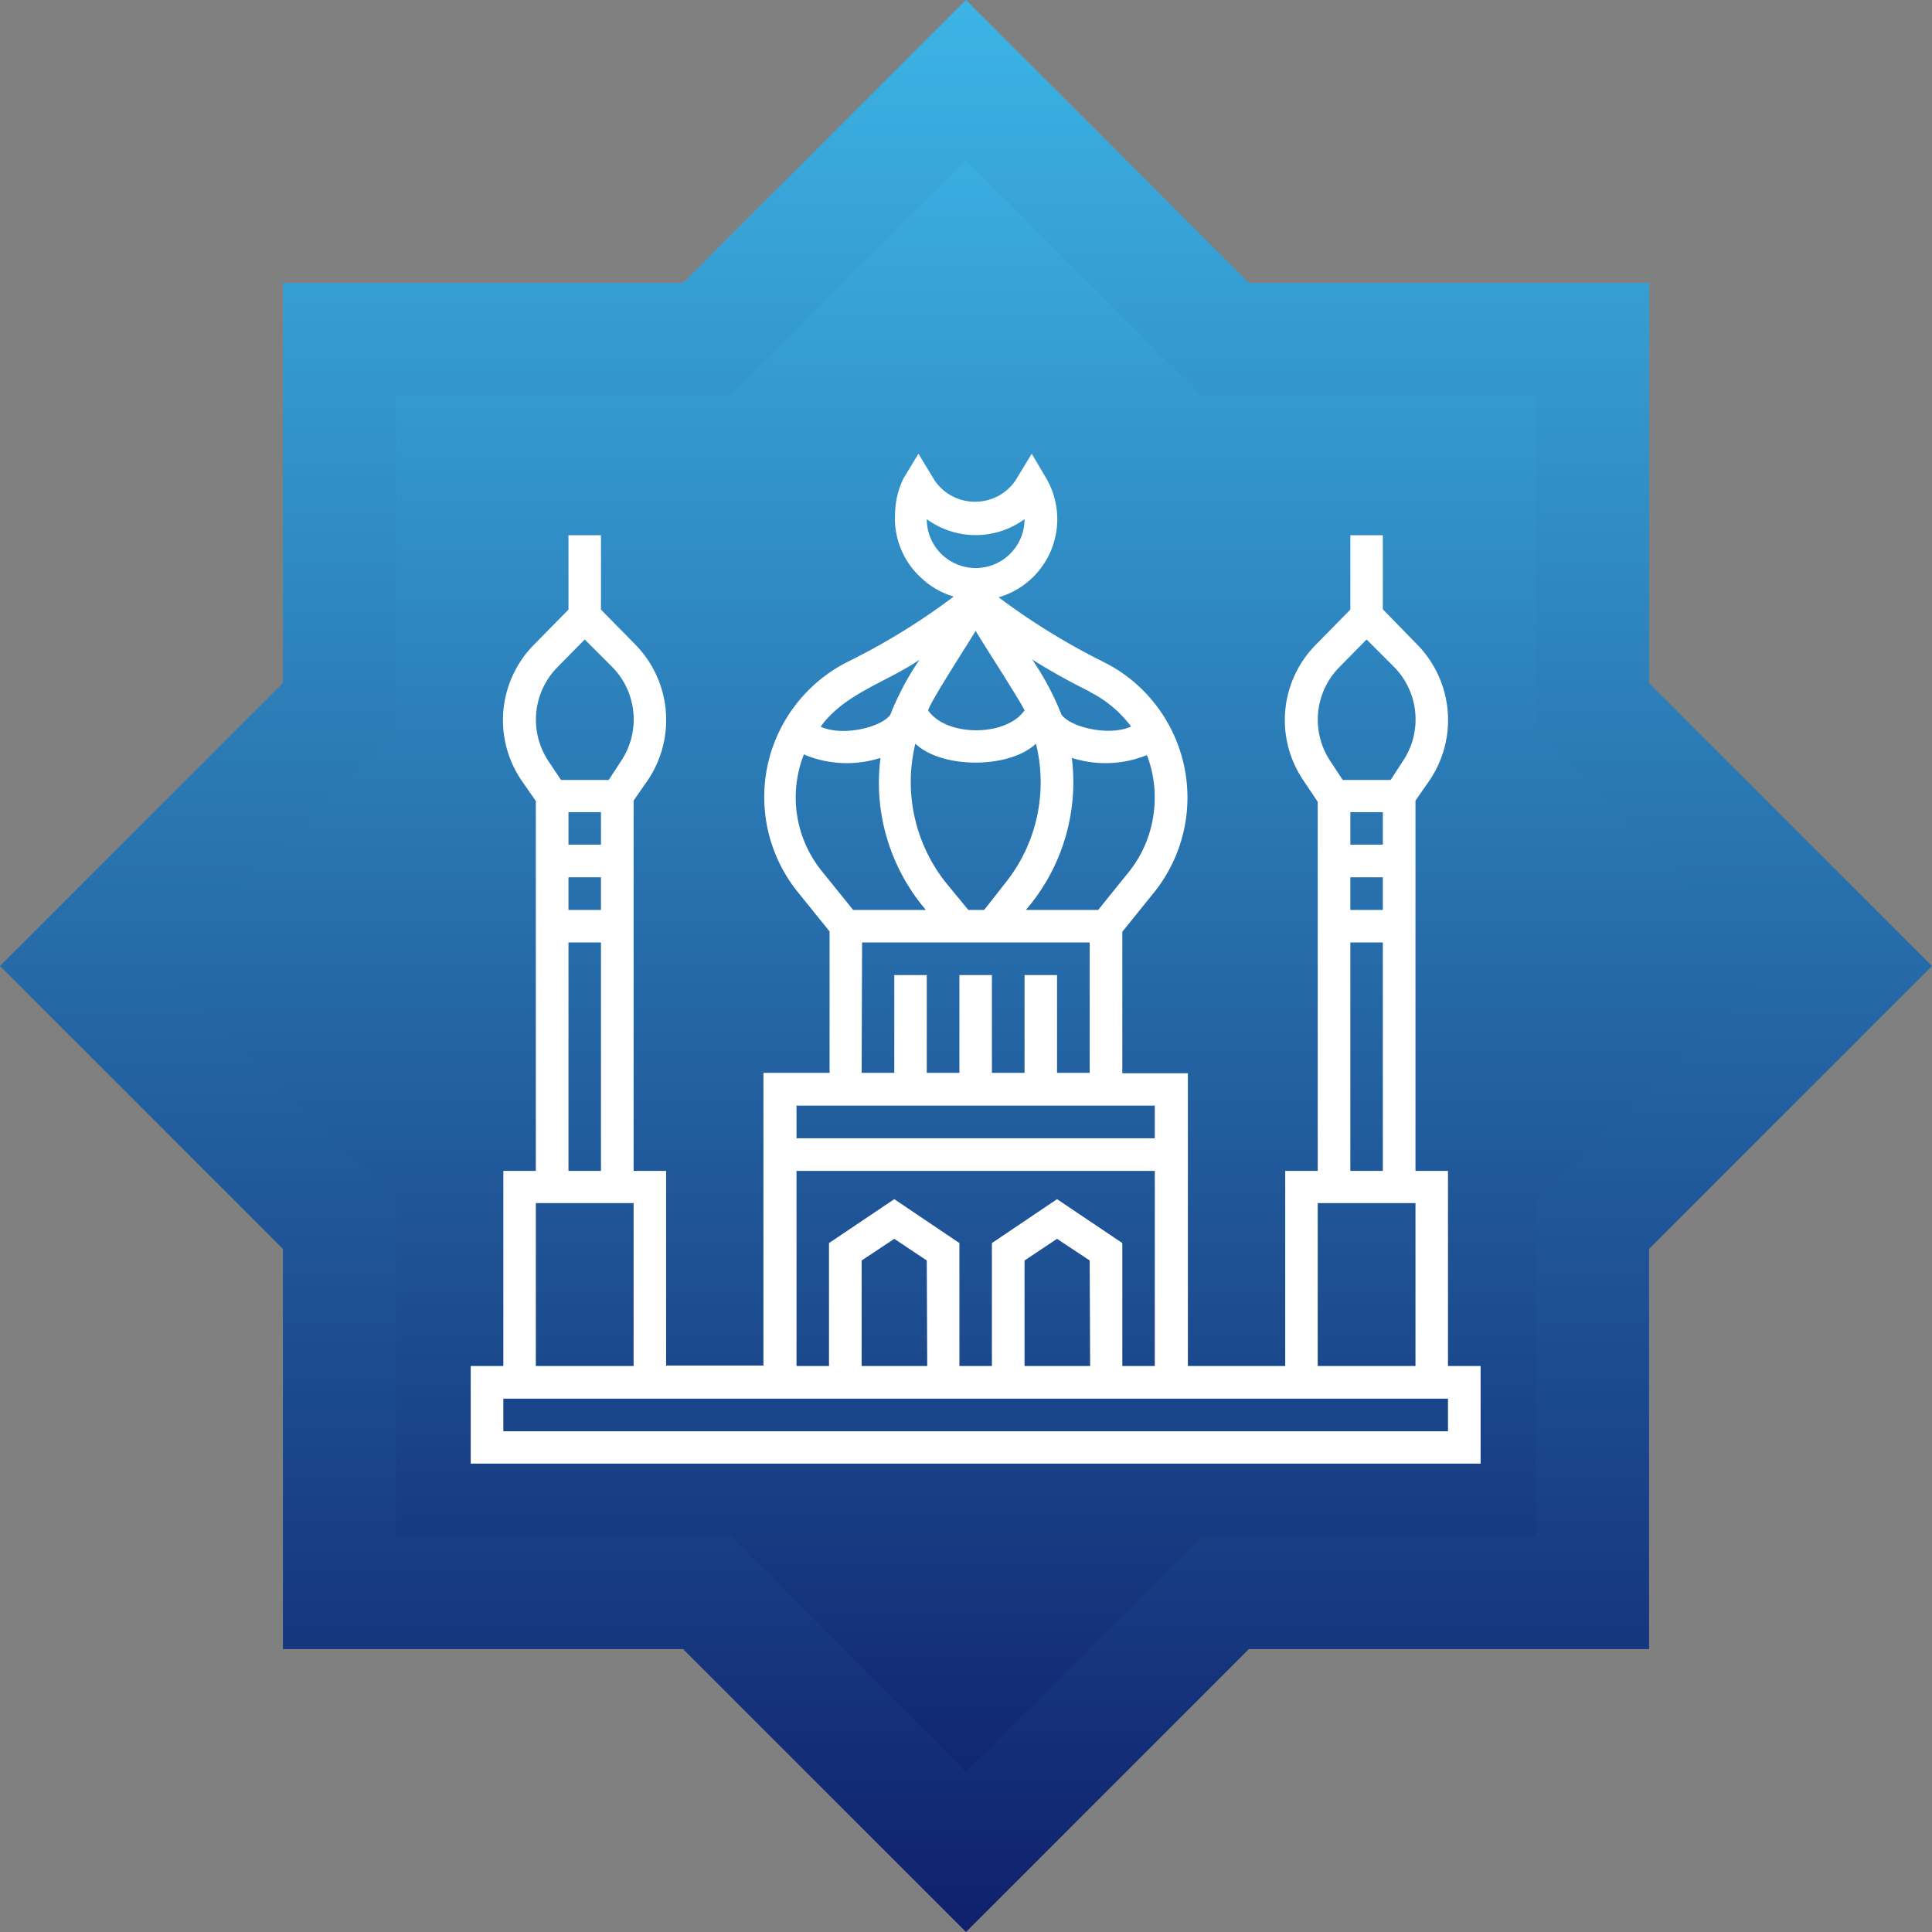 <svg xmlns="http://www.w3.org/2000/svg" xmlns:xlink="http://www.w3.org/1999/xlink" id="Layer_1" data-name="Layer 1" viewBox="0 0 132 132"><rect x="0" y="0" width="132" height="132" fill="#808080" stroke="none"/><defs><style>.cls-1{fill:none;}.cls-2{clip-path:url(#clip-path);}.cls-3{fill:url(#linear-gradient);}.cls-4{fill:url(#linear-gradient-2);}.cls-5{fill:#fff;}</style><clipPath id="clip-path" transform="translate(-0.84)"><rect class="cls-1" x="0.84" width="132" height="132"></rect></clipPath><linearGradient id="linear-gradient" x1="66.41" y1="128.31" x2="66.41" y2="7.97" gradientTransform="matrix(1, 0, 0, -1, 0, 134)" gradientUnits="userSpaceOnUse"><stop offset="0" stop-color="#3cb4e5"></stop><stop offset="1" stop-color="#0f206c"></stop></linearGradient><linearGradient id="linear-gradient-2" x1="66.84" y1="134" x2="66.84" y2="2" xlink:href="#linear-gradient"></linearGradient></defs><title>Frame (1)</title><g class="cls-2"><path class="cls-3" d="M65.7,5.69,49.49,23.61H23.32V48.36L6,66,24.45,83.92v24.75H48.92L67.69,126l17.64-17.36h25V85.06L126.87,66l-16.5-17.64V23.61H84.76Z" transform="translate(-0.84)"></path><path class="cls-4" d="M113.51,46.67V19.33H86.17L66.84,0,47.51,19.33H20.17V46.67L.84,66,20.17,85.33v27.34H47.51L66.84,132l19.33-19.33h27.34V85.33L132.84,66Zm-7.74,35.46v22.8H83L66.84,121.06,50.71,104.93H27.91V82.13L11.78,66,27.91,49.87V27.07h22.8L66.84,10.94,83,27.07h22.8v22.8L121.9,66Z" transform="translate(-0.84)"></path><path class="cls-5" d="M99.77,93.33V80H97.55V54.7l1-1.44A7.36,7.36,0,0,0,97.63,44l-2.31-2.37V36.57H93.1v5.08L90.79,44a7.33,7.33,0,0,0-.92,9.29l1,1.49V80H88.65V93.33H82v-20H77.52V63.66l2.22-2.75a10.35,10.35,0,0,0,.06-12.76,10.21,10.21,0,0,0-3.5-2.89,46.64,46.64,0,0,1-7.23-4.45,5.56,5.56,0,0,0,3.26-8.12l-1-1.69-1,1.65a3.27,3.27,0,0,1-1.22,1.2,3.38,3.38,0,0,1-3.3,0,3.27,3.27,0,0,1-1.22-1.2l-1-1.65-1,1.65A5.55,5.55,0,0,0,62,35a5.49,5.49,0,0,0,1.81,4.51A5.44,5.44,0,0,0,66,40.76a45.15,45.15,0,0,1-7.23,4.45,10.38,10.38,0,0,0-5.47,7,10.36,10.36,0,0,0,2,8.68l2.22,2.75V73.3H53v20H46.35V80H44.13V54.7l1-1.44A7.36,7.36,0,0,0,44.21,44L41.9,41.65V36.57H39.68v5.08L37.37,44a7.33,7.33,0,0,0-.92,9.29l1,1.44V80H35.23V93.33H33V100h69V93.33ZM35.23,95.56H99.77v2.23H35.23ZM37.45,82.2h6.68V93.33H37.45Zm3.34-38.51,1.85,1.85A5.11,5.11,0,0,1,43.27,52l-.84,1.29H39.17L38.31,52a5.11,5.11,0,0,1,.63-6.43Zm-1.11,11.8H41.9v2.22H39.68Zm0,4.45H41.9v2.23H39.68Zm0,4.45H41.9V80H39.68ZM55.26,80H79.74V93.33H77.52v-8.4l-4.46-3-4.45,3v8.4H66.39v-8.4l-4.45-3-4.46,3v8.4H55.26Zm0-4.46H79.74v2.23H55.26Zm8.41-30.47a18.9,18.9,0,0,0-2,3.76c-.62.88-3.28,1.5-4.76.82,1.63-2.27,4.54-3.05,6.78-4.59Zm.49-9.6a5.66,5.66,0,0,0,6.68,0,3.34,3.34,0,0,1-6.68,0Zm11.13,11.8a8,8,0,0,1,2.83,2.37c-1.48.68-4.14.06-4.76-.82a18.9,18.9,0,0,0-2-3.76A44.8,44.8,0,0,0,75.29,47.25ZM65.5,60.35a11.06,11.06,0,0,1-2.12-9.54c1.82,1.73,6.42,1.72,8.24,0a11,11,0,0,1-2.11,9.54l-1.43,1.82H67Zm2-17.25c.43.75,3,4.71,3.34,5.43-1.25,1.82-5.35,1.82-6.59,0C64.47,47.83,67.08,43.82,67.5,43.1Zm8.37,19.07H70.93a13.38,13.38,0,0,0,3.14-10.39,7.54,7.54,0,0,0,5.13-.19,8.08,8.08,0,0,1,.44,4.13A8,8,0,0,1,78,59.53Zm-20-10.58a7.54,7.54,0,0,0,5.13.19,13.22,13.22,0,0,0,.45,5.52,13.38,13.38,0,0,0,2.65,4.87H59.13L57,59.53a8,8,0,0,1-1.23-8Zm3.87,12.8H75.29V73.3H73.06V66.62H70.84V73.3H68.61V66.62H66.39V73.3H64.16V66.62H61.94V73.3H59.71Zm4.45,28.94H59.71V86.12l2.23-1.48,2.22,1.48Zm11.13,0H70.84V86.12l2.22-1.48,2.23,1.48ZM90.87,82.2h6.68V93.33H90.87Zm3.34-38.51,1.85,1.85A5.11,5.11,0,0,1,96.69,52l-.84,1.29H92.58L91.73,52a5.11,5.11,0,0,1,.63-6.43ZM93.1,55.49h2.22v2.22H93.1Zm0,4.45h2.22v2.23H93.1Zm0,4.45h2.22V80H93.1Z" transform="translate(-0.84)"></path></g></svg>